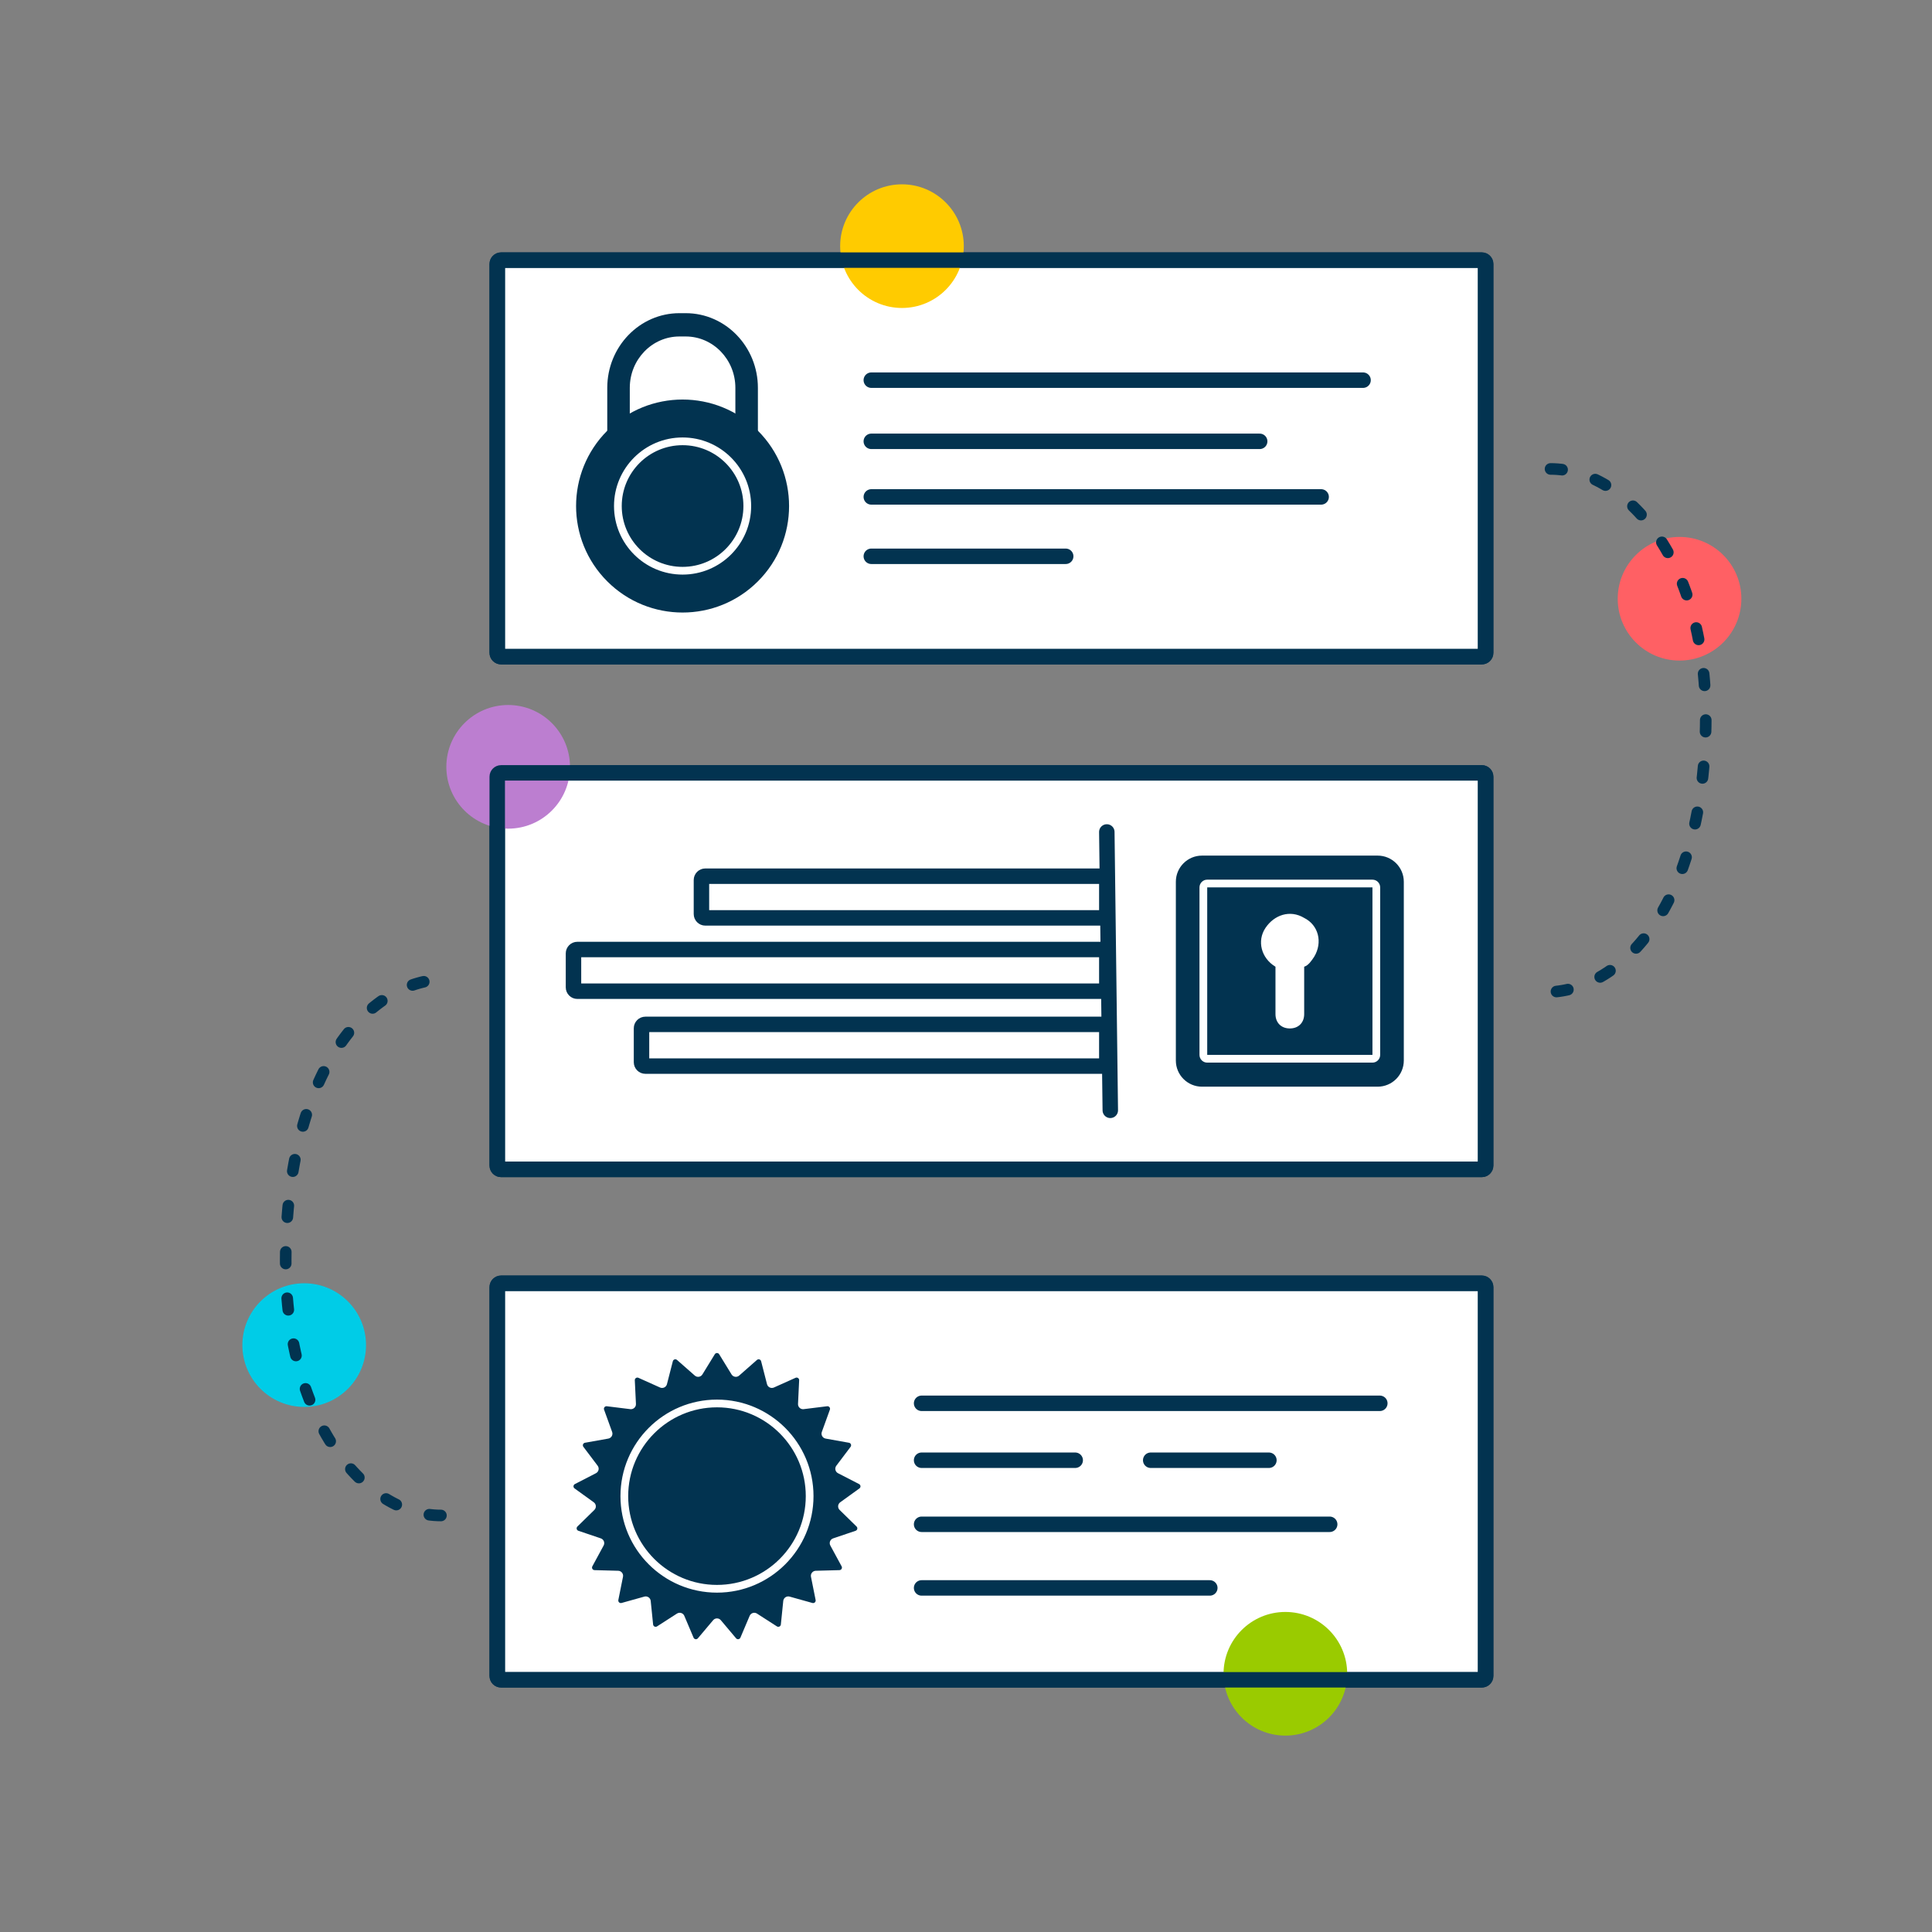 <?xml version="1.0" encoding="UTF-8" standalone="no"?><!DOCTYPE svg PUBLIC "-//W3C//DTD SVG 1.1//EN" "http://www.w3.org/Graphics/SVG/1.1/DTD/svg11.dtd"><svg width="100%" height="100%" viewBox="0 0 500 500" version="1.1" xmlns="http://www.w3.org/2000/svg" xmlns:xlink="http://www.w3.org/1999/xlink" xml:space="preserve" xmlns:serif="http://www.serif.com/" style="fill-rule:evenodd;clip-rule:evenodd;stroke-linecap:round;stroke-linejoin:round;stroke-miterlimit:1.5;"><rect x="0" y="0" width="500" height="500" fill="#808080" stroke="none"/><rect id="risk" x="0" y="0" width="500" height="500" style="fill:none;"/><g><g><path d="M384.487,68.321c0,-0.552 -0.448,-1 -1,-1l-253.802,-0c-0.552,-0 -1,0.448 -1,1l-0,100.625c-0,0.552 0.448,1 1,1l253.802,-0c0.552,-0 1,-0.448 1,-1l0,-100.625Z" style="fill:#fff;stroke:#023350;stroke-width:4px;"/><circle cx="233.431" cy="63.703" r="16" style="fill:#ffcb00;"/><path d="M384.487,68.321c0,-0.552 -0.448,-1 -1,-1l-253.802,-0c-0.552,-0 -1,0.448 -1,1l-0,100.625c-0,0.552 0.448,1 1,1l253.802,-0c0.552,-0 1,-0.448 1,-1l0,-100.625Z" style="fill:none;stroke:#023350;stroke-width:4px;"/><path d="M225.493,98.387l127.265,-0" style="fill:none;stroke:#023350;stroke-width:4px;"/><path d="M225.493,128.6l116.418,0" style="fill:none;stroke:#023350;stroke-width:4px;"/><path d="M225.493,143.968l50.31,-0" style="fill:none;stroke:#023350;stroke-width:4px;"/><path d="M225.493,114.217l100.51,-0" style="fill:none;stroke:#023350;stroke-width:4px;"/><g><path d="M162.99,118.938l-5.83,0l0,-18.567c0,-10.654 8.377,-19.322 18.672,-19.322l1.639,-0c10.295,-0 18.672,8.668 18.672,19.322l-0,12.347l-5.83,0l0,-12.347c0,-7.329 -5.762,-13.29 -12.842,-13.29l-1.639,-0c-7.082,-0 -12.842,5.961 -12.842,13.29l-0,18.567Z" style="fill:#023350;fill-rule:nonzero;"/><path d="M157.158,111.468c10.758,-10.759 28.227,-10.759 38.986,-0c10.758,10.758 10.758,28.227 -0,38.985c-10.759,10.759 -28.228,10.759 -38.986,0c-10.758,-10.758 -10.758,-28.227 0,-38.985Z" style="fill:#023350;"/><circle cx="176.651" cy="130.96" r="16.745" style="fill:#023350;stroke:#fff;stroke-width:2px;stroke-linecap:butt;stroke-miterlimit:2;"/></g></g></g><g><path d="M384.487,201.018c0,-0.552 -0.448,-1 -1,-1l-253.802,0c-0.552,0 -1,0.448 -1,1l-0,100.625c-0,0.552 0.448,1 1,1l253.802,0c0.552,0 1,-0.448 1,-1l0,-100.625Z" style="fill:#fff;stroke:#023350;stroke-width:4px;"/><circle cx="131.513" cy="198.455" r="16" style="fill:#bc7ed0;"/><path d="M384.487,201.018c0,-0.552 -0.448,-1 -1,-1l-253.802,0c-0.552,0 -1,0.448 -1,1l-0,100.625c-0,0.552 0.448,1 1,1l253.802,0c0.552,0 1,-0.448 1,-1l0,-100.625Z" style="fill:none;stroke:#023350;stroke-width:4px;"/><g><path d="M181.533,227.757c0,-0.552 0.448,-1 1,-1l102.91,0c0.552,0 1,0.448 1,1l-0,8.793c-0,0.551 -0.448,1 -1,1l-102.91,-0c-0.552,-0 -1,-0.449 -1,-1l0,-8.793Z" style="fill:none;stroke:#023350;stroke-width:4px;"/><path d="M148.418,246.734c0,-0.552 0.448,-1 1,-1l136.025,-0c0.552,-0 1,0.448 1,1l-0,8.792c-0,0.552 -0.448,1 -1,1l-136.025,0c-0.552,0 -1,-0.448 -1,-1l0,-8.792Z" style="fill:none;stroke:#023350;stroke-width:4px;"/><path d="M166.023,266.112c0,-0.552 0.448,-1 1,-1l118.42,-0c0.552,-0 1,0.448 1,1l-0,8.792c-0,0.552 -0.448,1 -1,1l-118.42,-0c-0.552,-0 -1,-0.448 -1,-1l0,-8.792Z" style="fill:none;stroke:#023350;stroke-width:4px;"/><path d="M286.443,215.31l0.9,72.041" style="fill:none;stroke:#023350;stroke-width:4px;"/></g><g><path d="M363.304,228.195c-0,-3.734 -3.032,-6.766 -6.767,-6.766l-45.461,0c-3.734,0 -6.766,3.032 -6.766,6.766l0,46.271c0,3.734 3.032,6.766 6.766,6.766l45.461,0c3.735,0 6.767,-3.032 6.767,-6.766l-0,-46.271Z" style="fill:#023350;"/><rect x="312.426" y="229.656" width="42.763" height="43.35" style="fill:#023350;"/><path d="M357.188,229.656l0,43.349c0,1.105 -0.895,2 -2,2l-42.762,0c-1.105,0 -2,-0.895 -2,-2l-0,-43.349c-0,-1.105 0.895,-2 2,-2l42.762,-0c1.105,-0 2,0.895 2,2Zm-2,-0l-42.762,-0l-0,43.349l42.762,0l0,-43.349Z" style="fill:#fff;"/><path d="M340.122,247.589c-0.743,1.114 -1.486,2.229 -2.6,2.6l-0,12.258c-0,2.229 -1.486,3.715 -3.715,3.715c-2.229,-0 -3.715,-1.486 -3.715,-3.715l0,-12.258c-3.714,-2.229 -4.829,-6.686 -2.6,-10.029c2.229,-3.343 6.315,-4.829 10.03,-2.601c3.714,1.858 4.828,6.315 2.6,10.03Z" style="fill:#fff;fill-rule:nonzero;"/></g></g><g><path d="M384.487,333.109c0,-0.551 -0.448,-1 -1,-1l-253.802,0c-0.552,0 -1,0.449 -1,1l-0,100.626c-0,0.552 0.448,1 1,1l253.802,-0c0.552,-0 1,-0.448 1,-1l0,-100.626Z" style="fill:#fff;stroke:#023350;stroke-width:4px;"/><circle cx="332.652" cy="433.172" r="16" style="fill:#9acb00;"/><path d="M384.487,333.109c0,-0.551 -0.448,-1 -1,-1l-253.802,0c-0.552,0 -1,0.449 -1,1l-0,100.626c-0,0.552 0.448,1 1,1l253.802,-0c0.552,-0 1,-0.448 1,-1l0,-100.626Z" style="fill:none;stroke:#023350;stroke-width:4px;"/><path d="M238.509,363.175l118.587,0" style="fill:none;stroke:#023350;stroke-width:4px;"/><path d="M238.509,394.487l105.613,-0" style="fill:none;stroke:#023350;stroke-width:4px;"/><path d="M238.509,410.952l74.588,-0" style="fill:none;stroke:#023350;stroke-width:4px;"/><path d="M238.509,377.908l39.753,-0" style="fill:none;stroke:#023350;stroke-width:4px;"/><path d="M297.802,377.908l30.59,-0" style="fill:none;stroke:#023350;stroke-width:4px;"/><g><path d="M184.991,350.476c0.12,-0.197 0.334,-0.316 0.564,-0.316c0.231,-0 0.444,0.119 0.565,0.316l3.209,5.229c0.2,0.326 0.534,0.547 0.912,0.604c0.379,0.058 0.763,-0.055 1.051,-0.308l4.607,-4.051c0.173,-0.152 0.413,-0.204 0.633,-0.136c0.22,0.068 0.389,0.245 0.446,0.468l1.525,5.943c0.095,0.371 0.349,0.681 0.694,0.847c0.345,0.166 0.745,0.171 1.095,0.015l5.597,-2.513c0.21,-0.095 0.454,-0.073 0.644,0.057c0.19,0.129 0.299,0.348 0.288,0.578l-0.294,6.129c-0.018,0.382 0.133,0.753 0.414,1.013c0.28,0.261 0.661,0.384 1.041,0.337l6.089,-0.752c0.229,-0.028 0.456,0.065 0.599,0.245c0.144,0.18 0.184,0.421 0.105,0.638l-2.088,5.769c-0.13,0.36 -0.095,0.759 0.097,1.091c0.191,0.331 0.519,0.561 0.896,0.628l6.04,1.077c0.227,0.04 0.416,0.196 0.5,0.41c0.085,0.214 0.051,0.457 -0.087,0.641l-3.696,4.897c-0.23,0.306 -0.314,0.698 -0.229,1.071c0.085,0.373 0.331,0.69 0.671,0.865l5.454,2.809c0.205,0.105 0.34,0.31 0.358,0.539c0.017,0.23 -0.087,0.452 -0.273,0.587l-4.975,3.59c-0.311,0.224 -0.506,0.574 -0.535,0.956c-0.028,0.381 0.113,0.756 0.386,1.024l4.385,4.292c0.164,0.161 0.233,0.396 0.182,0.621c-0.051,0.224 -0.215,0.406 -0.434,0.48l-5.812,1.965c-0.362,0.122 -0.652,0.398 -0.792,0.755c-0.14,0.356 -0.115,0.756 0.067,1.092l2.924,5.394c0.11,0.203 0.107,0.447 -0.008,0.647c-0.116,0.199 -0.326,0.325 -0.556,0.331l-6.133,0.164c-0.383,0.01 -0.742,0.189 -0.98,0.488c-0.239,0.299 -0.333,0.689 -0.258,1.064l1.204,6.016c0.046,0.226 -0.03,0.459 -0.198,0.616c-0.169,0.156 -0.407,0.214 -0.629,0.152l-5.909,-1.651c-0.369,-0.103 -0.764,-0.038 -1.08,0.178c-0.317,0.215 -0.522,0.56 -0.56,0.94l-0.623,6.104c-0.023,0.229 -0.164,0.43 -0.371,0.53c-0.208,0.1 -0.452,0.085 -0.646,-0.04l-5.16,-3.319c-0.322,-0.207 -0.719,-0.262 -1.084,-0.149c-0.366,0.113 -0.663,0.381 -0.813,0.734l-2.393,5.649c-0.09,0.212 -0.284,0.362 -0.511,0.397c-0.228,0.034 -0.457,-0.053 -0.606,-0.229l-3.952,-4.692c-0.247,-0.293 -0.61,-0.462 -0.993,-0.462c-0.382,-0 -0.746,0.169 -0.992,0.462l-3.953,4.692c-0.148,0.176 -0.377,0.263 -0.605,0.229c-0.228,-0.035 -0.421,-0.185 -0.511,-0.397l-2.394,-5.649c-0.149,-0.353 -0.446,-0.621 -0.812,-0.734c-0.366,-0.113 -0.763,-0.058 -1.085,0.149l-5.16,3.319c-0.193,0.125 -0.438,0.14 -0.645,0.04c-0.208,-0.1 -0.348,-0.301 -0.372,-0.53l-0.622,-6.104c-0.039,-0.38 -0.244,-0.725 -0.56,-0.94c-0.316,-0.216 -0.711,-0.281 -1.08,-0.178l-5.909,1.651c-0.222,0.062 -0.46,0.004 -0.629,-0.152c-0.169,-0.157 -0.244,-0.39 -0.199,-0.616l1.205,-6.016c0.075,-0.375 -0.019,-0.765 -0.258,-1.064c-0.239,-0.299 -0.597,-0.478 -0.98,-0.488l-6.133,-0.164c-0.23,-0.006 -0.441,-0.132 -0.556,-0.331c-0.115,-0.2 -0.118,-0.444 -0.009,-0.647l2.925,-5.394c0.182,-0.336 0.207,-0.736 0.067,-1.092c-0.14,-0.357 -0.43,-0.633 -0.793,-0.755l-5.812,-1.965c-0.218,-0.074 -0.382,-0.256 -0.433,-0.48c-0.052,-0.225 0.017,-0.46 0.182,-0.621l4.384,-4.292c0.274,-0.268 0.415,-0.643 0.386,-1.024c-0.028,-0.382 -0.224,-0.732 -0.534,-0.956l-4.975,-3.59c-0.187,-0.135 -0.29,-0.357 -0.273,-0.587c0.017,-0.229 0.153,-0.434 0.357,-0.539l5.455,-2.809c0.34,-0.175 0.586,-0.492 0.671,-0.865c0.085,-0.373 0.001,-0.765 -0.229,-1.071l-3.696,-4.897c-0.139,-0.184 -0.172,-0.427 -0.088,-0.641c0.084,-0.214 0.274,-0.37 0.5,-0.41l6.041,-1.077c0.376,-0.067 0.704,-0.297 0.896,-0.628c0.191,-0.332 0.226,-0.731 0.096,-1.091l-2.088,-5.769c-0.078,-0.217 -0.038,-0.458 0.105,-0.638c0.144,-0.18 0.371,-0.273 0.599,-0.245l6.089,0.752c0.38,0.047 0.762,-0.076 1.042,-0.337c0.281,-0.26 0.432,-0.631 0.414,-1.013l-0.295,-6.129c-0.011,-0.23 0.098,-0.449 0.289,-0.578c0.19,-0.13 0.434,-0.152 0.644,-0.057l5.597,2.513c0.349,0.156 0.75,0.151 1.095,-0.015c0.345,-0.166 0.598,-0.476 0.694,-0.847l1.525,-5.943c0.057,-0.223 0.226,-0.4 0.446,-0.468c0.22,-0.068 0.459,-0.016 0.632,0.136l4.608,4.051c0.287,0.253 0.672,0.366 1.05,0.308c0.379,-0.057 0.713,-0.278 0.913,-0.604l3.209,-5.229Z" style="fill:#023350;"/><circle cx="185.555" cy="387.195" r="22.979" style="fill:#023350;"/><path d="M185.555,362.216c13.787,-0 24.98,11.192 24.98,24.979c-0,13.786 -11.193,24.979 -24.98,24.979c-13.786,0 -24.979,-11.193 -24.979,-24.979c0,-13.787 11.193,-24.979 24.979,-24.979Zm0,2c-12.682,-0 -22.979,10.296 -22.979,22.979c0,12.683 10.297,22.979 22.979,22.979c12.683,0 22.98,-10.296 22.98,-22.979c-0,-12.683 -10.297,-22.979 -22.98,-22.979Z" style="fill:#fff;"/></g></g><g><circle cx="78.726" cy="348.109" r="16" style="fill:#00cce7;"/><circle cx="434.665" cy="154.955" r="16" style="fill:#ff6064;"/></g><path d="M401.278,121.361c19.076,0 40.97,23.184 40.151,66.797c-0.888,47.33 -22.373,68.617 -41.55,68.617" style="fill:none;stroke:#023350;stroke-width:3px;stroke-dasharray:3,9,0,0,0,0;"/><path d="M114.113,392.203c-19.076,0.001 -40.97,-23.762 -40.151,-68.465c0.889,-48.512 22.374,-70.331 41.551,-70.331" style="fill:none;stroke:#023350;stroke-width:3px;stroke-dasharray:3,9,0,0,0,0;"/></svg>